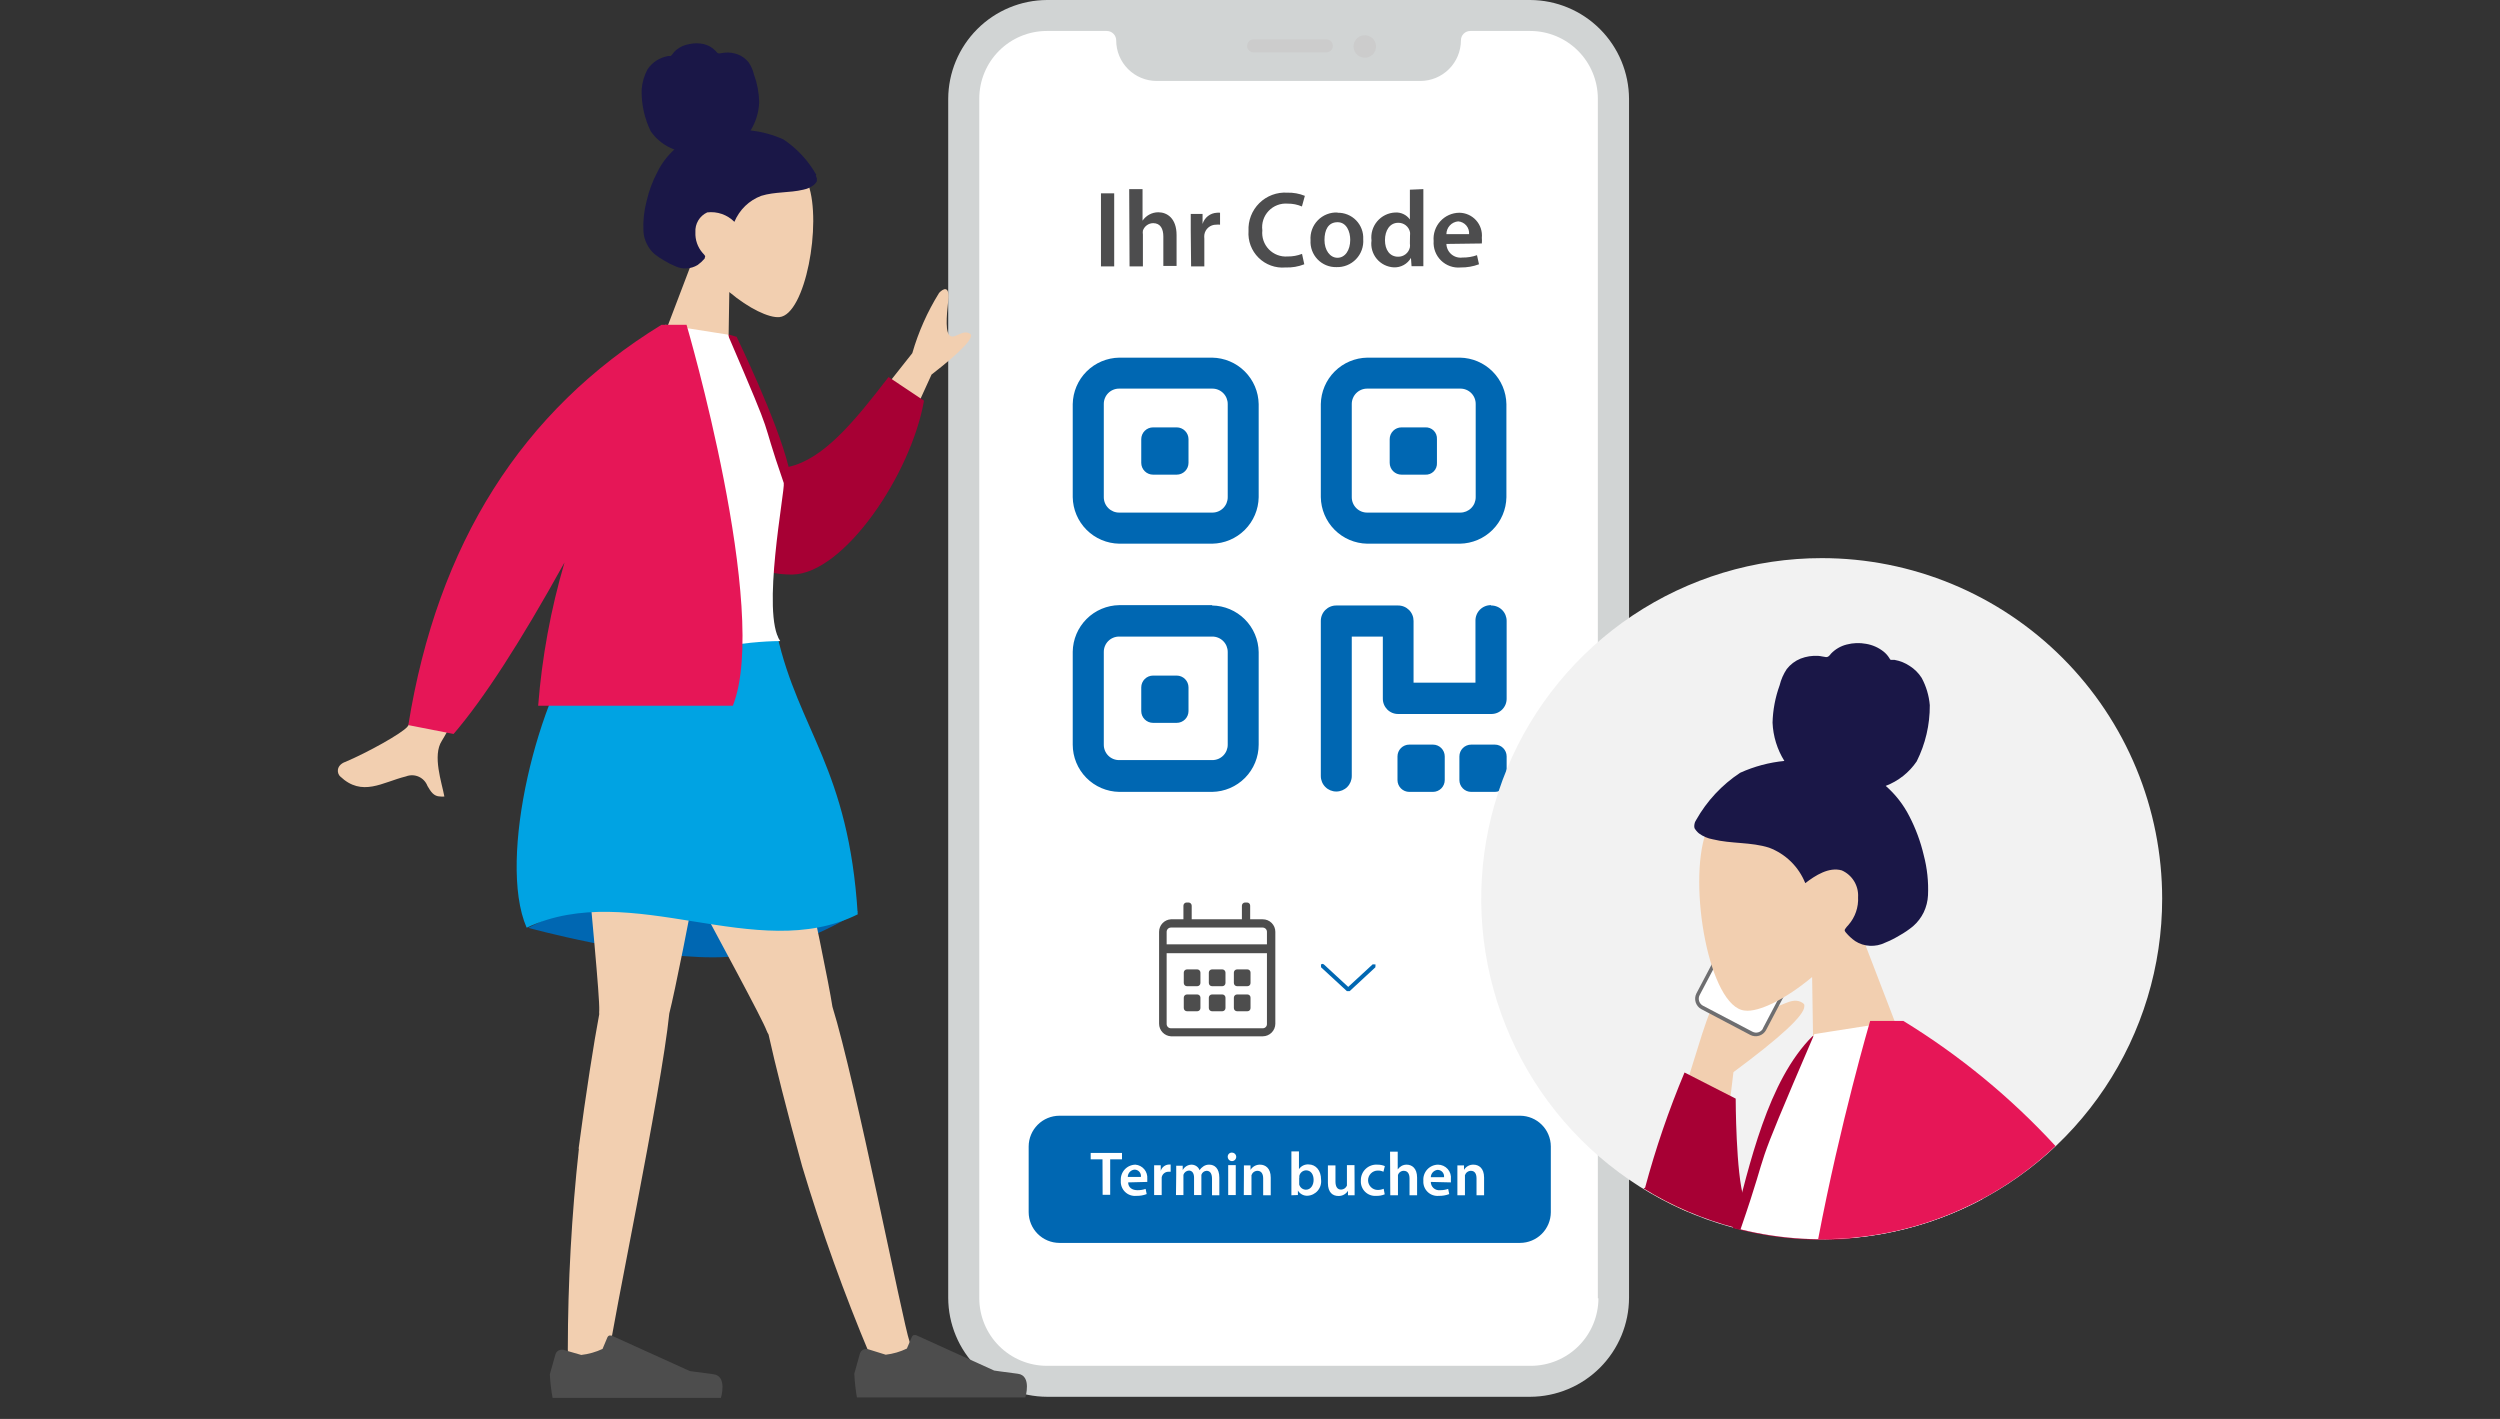 <svg width="370" height="210" viewBox="0 0 370 210" fill="none" xmlns="http://www.w3.org/2000/svg">
<rect x="0" y="0" width="370" height="210" fill="#333333" stroke="none"/>
<path d="M226.463 0H154.97C151.093 0.014 147.379 1.561 144.637 4.304C141.896 7.046 140.349 10.762 140.336 14.641V192.066C140.345 195.948 141.889 199.669 144.631 202.415C147.373 205.162 151.09 206.711 154.97 206.725H226.463C230.343 206.711 234.06 205.162 236.802 202.415C239.544 199.669 241.088 195.948 241.097 192.066V14.641C241.083 10.762 239.537 7.046 236.795 4.304C234.054 1.561 230.34 0.014 226.463 0" fill="#D1D4D4"/>
<path d="M236.481 192.154V14.571C236.472 11.925 235.417 9.39 233.547 7.519C231.677 5.648 229.143 4.592 226.498 4.583H217.598C217.415 4.583 217.234 4.619 217.066 4.69C216.897 4.76 216.744 4.864 216.615 4.994C216.487 5.124 216.385 5.279 216.317 5.448C216.249 5.618 216.215 5.799 216.217 5.982V5.982C216.212 7.572 215.579 9.096 214.455 10.22C213.332 11.344 211.809 11.978 210.22 11.982H171.178C169.59 11.978 168.069 11.344 166.948 10.219C165.828 9.094 165.198 7.571 165.198 5.982V5.982C165.198 5.611 165.051 5.255 164.788 4.993C164.526 4.73 164.17 4.583 163.799 4.583H154.9C152.257 4.592 149.724 5.648 147.857 7.52C145.989 9.391 144.939 11.927 144.934 14.571V192.154C144.943 194.797 145.996 197.329 147.862 199.2C149.729 201.071 152.258 202.128 154.9 202.142H226.585C229.23 202.133 231.764 201.077 233.634 199.206C235.505 197.335 236.559 194.8 236.569 192.154" fill="white"/>
<path d="M196.25 5.825H185.532C185.277 5.825 185.033 5.926 184.852 6.107C184.672 6.287 184.571 6.532 184.571 6.787C184.571 7.042 184.672 7.287 184.852 7.467C185.033 7.648 185.277 7.749 185.532 7.749H196.303C196.558 7.749 196.802 7.648 196.982 7.467C197.163 7.287 197.264 7.042 197.264 6.787C197.264 6.532 197.163 6.287 196.982 6.107C196.802 5.926 196.558 5.825 196.303 5.825" fill="#CCCCCC"/>
<path d="M203.646 6.787C203.629 6.467 203.519 6.158 203.33 5.899C203.141 5.639 202.881 5.44 202.581 5.325C202.282 5.21 201.955 5.185 201.641 5.252C201.327 5.319 201.04 5.475 200.813 5.702C200.586 5.929 200.43 6.217 200.363 6.531C200.296 6.845 200.321 7.171 200.436 7.471C200.551 7.771 200.75 8.031 201.009 8.22C201.269 8.409 201.577 8.519 201.897 8.536C202.131 8.552 202.365 8.517 202.584 8.435C202.804 8.352 203.003 8.224 203.168 8.058C203.334 7.893 203.462 7.694 203.544 7.474C203.627 7.255 203.661 7.021 203.646 6.787" fill="#CCCCCC"/>
<path d="M143.57 49.399C142.504 48.699 141.49 50.098 140.685 49.748C139.881 49.399 140.073 46.897 140.336 44.501C140.598 42.104 139.531 42.752 138.989 43.346C137.262 46.123 135.926 49.125 135.021 52.267L124.775 65.229L131.943 68.43L137.87 55.434C142.399 51.935 144.287 49.853 143.57 49.381" fill="#F2CFB0"/>
<path d="M104.021 51.218L107.71 49.468L109.021 49.853C109.021 49.853 114.984 62.098 116.715 69.095C121.82 67.975 126.348 62.518 131.506 55.801L136.751 59.299C134.828 70.249 124.932 84.821 117.344 85.031C115.52 85.057 113.707 84.749 111.994 84.121V73.888C110.844 73.4 109.739 72.815 108.689 72.139L104.021 51.218Z" fill="#A70034"/>
<path d="M51.009 112.808C54.506 111.322 59.471 108.54 60.293 107.561C61.459 106.091 64.921 97.707 70.679 82.407L79.228 84.156C70.626 100.202 66.01 108.704 65.381 109.66C63.982 111.829 65.381 115.8 65.766 117.881C65.568 117.908 65.368 117.908 65.171 117.881C64.157 117.881 63.737 117.112 63.265 116.324C63.151 116.021 62.978 115.744 62.755 115.508C62.533 115.272 62.266 115.083 61.97 114.951C61.674 114.819 61.355 114.747 61.031 114.74C60.707 114.733 60.385 114.789 60.083 114.908C56.587 115.765 53.614 118.004 50.345 114.908C49.925 114.54 49.645 113.386 51.009 112.791" fill="#F2CFB0"/>
<path d="M101.398 130.353C111.452 130.353 126.995 134.919 126.995 134.919C126.995 134.919 117.117 141.688 105.577 141.688C94.038 141.688 78.179 137.315 78.179 137.315C78.179 137.315 91.328 130.318 101.398 130.318" fill="#0067B2"/>
<path d="M118.725 172.632C121.575 182.134 124.931 191.477 128.779 200.62C130.212 203.839 135.545 201.11 134.601 198.504C133.657 195.897 126.628 160.02 123.201 149C122.117 142.003 114.459 106.721 112.711 101.106H87.184C89.369 108.453 112.099 148.843 113.48 152.586C113.55 152.764 113.638 152.934 113.742 153.093C114.651 157.221 116.47 164.516 118.725 172.632" fill="#F2CFB0"/>
<path d="M85.68 169.973C84.598 179.849 84.05 189.776 84.037 199.71C84.037 203.209 90.069 202.806 90.226 200.025C90.383 197.244 97.884 161.542 99.055 149.997C100.804 143.105 107.448 107.63 108.06 101.806L84.561 91.817C83.757 99.496 88.845 145.554 88.687 149.542C88.67 149.728 88.67 149.916 88.687 150.102C87.901 154.265 86.729 161.699 85.628 170.043" fill="#F2CFB0"/>
<path d="M86.03 200.533C87.12 200.408 88.183 200.106 89.177 199.64L89.911 197.891L90.016 197.751L90.156 197.664H90.331H90.506L102.08 202.912C102.08 202.912 103.461 203.121 105.577 203.384C107.693 203.646 106.696 206.882 106.696 206.882H81.781C81.569 205.726 81.435 204.558 81.379 203.384L82.218 200.41L82.376 200.095L82.655 199.868L83.005 199.763H83.355L86.03 200.533Z" fill="#4D4D4D"/>
<path d="M131.086 200.497C132.173 200.37 133.231 200.063 134.216 199.588L134.968 197.839L135.073 197.699L135.213 197.594H135.388H135.562L147.137 202.841C147.137 202.841 148.518 203.051 150.634 203.314C152.749 203.576 151.753 206.812 151.753 206.812H126.82C126.624 205.655 126.495 204.486 126.436 203.314L127.275 200.305L127.432 199.99L127.712 199.763L128.044 199.658H128.394L131.086 200.497Z" fill="#4D4D4D"/>
<path d="M77.987 137.28C93.443 130.003 111.976 142.79 126.943 135.321C125.614 113.7 118.201 108.103 115.019 93.987C101.696 89.718 86.764 93.987 86.764 93.987C79.77 102.593 73.529 127.1 77.935 137.28" fill="#00A3E3"/>
<path d="M107.71 57.725L107.937 43.224C110.822 45.655 113.812 47.072 115.351 46.932C119.197 46.565 121.663 33.078 119.634 27.306C117.606 21.533 103.287 16.898 100.874 27.306C100.187 30.831 100.922 34.484 102.92 37.469L95.926 55.836L107.71 57.725Z" fill="#F2CFB0"/>
<path d="M120.736 25.976L120.893 26.378V26.833C120.769 27.056 120.603 27.252 120.404 27.41C119.951 27.741 119.432 27.968 118.883 28.075C116.837 28.565 114.686 28.355 112.658 28.985C111.772 29.32 110.963 29.832 110.28 30.489C109.599 31.156 109.058 31.953 108.689 32.833C108.169 32.31 107.537 31.912 106.84 31.669C106.143 31.427 105.4 31.346 104.668 31.434C104.114 31.69 103.651 32.108 103.339 32.632C103.027 33.157 102.881 33.763 102.92 34.372C102.868 35.492 103.25 36.589 103.986 37.434C104.133 37.575 104.262 37.733 104.371 37.906L104.283 38.273C103.978 38.628 103.632 38.945 103.252 39.218C102.762 39.517 102.206 39.692 101.632 39.725C101.059 39.759 100.486 39.651 99.965 39.41C99.412 39.188 98.88 38.919 98.374 38.606C97.841 38.308 97.332 37.969 96.853 37.591C96.367 37.156 95.974 36.626 95.699 36.034C95.411 35.45 95.25 34.813 95.227 34.163C95.156 32.678 95.316 31.191 95.699 29.754C96.038 28.262 96.573 26.821 97.29 25.469C97.906 24.203 98.761 23.069 99.807 22.128C98.391 21.614 97.169 20.672 96.311 19.434C95.369 17.509 94.907 15.384 94.964 13.242C95.043 12.194 95.341 11.175 95.838 10.25C96.183 9.745 96.623 9.312 97.132 8.973C97.665 8.635 98.259 8.403 98.881 8.291H99.248L99.475 8.081C99.648 7.807 99.867 7.564 100.122 7.364C100.672 6.921 101.33 6.631 102.028 6.525C102.73 6.367 103.459 6.367 104.161 6.525C104.831 6.683 105.439 7.036 105.909 7.539C106.102 7.749 106.207 7.941 106.504 7.906C106.801 7.871 107.046 7.802 107.343 7.784C107.998 7.734 108.657 7.836 109.266 8.081C109.871 8.326 110.401 8.723 110.805 9.236C111.166 9.767 111.427 10.36 111.574 10.985C112.062 12.302 112.328 13.691 112.361 15.096C112.311 16.588 111.871 18.042 111.085 19.311C112.771 19.492 114.418 19.941 115.963 20.641C117.971 21.986 119.635 23.783 120.823 25.889" fill="#1A1747"/>
<path d="M83.652 100.546C83.652 100.546 105.245 94.879 115.473 94.879C112.623 90.838 116.207 72.558 115.998 71.491C112.011 59.964 115.333 67.276 107.71 49.521L98.496 48.069C90.873 60.314 83.04 80.308 83.652 100.546" fill="white"/>
<path d="M60.433 107.316C64.746 80.494 77.235 60.745 97.902 48.069H101.608C101.608 48.069 114.022 90.383 108.462 104.447H79.648C80.211 97.264 81.517 90.159 83.547 83.246C77.043 95.001 71.57 103.462 67.129 108.628L60.433 107.316Z" fill="#E61657"/>
<path d="M224.977 183.95H156.788C155.584 183.945 154.43 183.464 153.579 182.613C152.727 181.761 152.247 180.607 152.242 179.402V169.676C152.247 168.471 152.727 167.317 153.579 166.465C154.43 165.613 155.584 165.133 156.788 165.128H224.977C226.181 165.133 227.334 165.613 228.186 166.465C229.037 167.317 229.518 168.471 229.522 169.676V179.402C229.518 180.607 229.037 181.761 228.186 182.613C227.334 183.464 226.181 183.945 224.977 183.95" fill="#0067B2"/>
<path d="M214.067 34.652C214.069 34.176 214.25 33.718 214.574 33.368C214.897 33.018 215.34 32.803 215.815 32.763C216.045 32.781 216.269 32.844 216.474 32.949C216.68 33.053 216.863 33.197 217.012 33.373C217.162 33.549 217.275 33.752 217.345 33.972C217.416 34.191 217.443 34.422 217.423 34.652H214.067ZM219.312 36.034C219.336 35.755 219.336 35.474 219.312 35.195C219.358 34.727 219.306 34.255 219.16 33.809C219.013 33.362 218.775 32.952 218.461 32.602C218.146 32.254 217.763 31.974 217.334 31.782C216.906 31.59 216.442 31.489 215.972 31.486C215.442 31.491 214.919 31.606 214.436 31.823C213.952 32.04 213.519 32.355 213.163 32.748C212.806 33.14 212.535 33.602 212.366 34.104C212.196 34.607 212.132 35.139 212.178 35.667C212.14 36.199 212.219 36.733 212.408 37.231C212.597 37.73 212.892 38.181 213.273 38.554C213.654 38.927 214.112 39.212 214.614 39.39C215.116 39.568 215.651 39.635 216.182 39.585C217.107 39.597 218.026 39.437 218.892 39.113L218.595 37.766C217.905 38.011 217.176 38.13 216.444 38.116C216.153 38.155 215.858 38.133 215.576 38.051C215.294 37.969 215.033 37.828 214.809 37.639C214.585 37.449 214.403 37.215 214.275 36.95C214.147 36.686 214.076 36.398 214.067 36.104L219.312 36.034ZM208.664 36.034C208.692 36.226 208.692 36.42 208.664 36.611C208.579 37.009 208.357 37.365 208.038 37.617C207.719 37.869 207.322 38.002 206.915 37.993C205.674 37.993 204.975 36.961 204.975 35.544C204.975 34.128 205.674 32.973 206.933 32.973C207.34 32.964 207.737 33.097 208.056 33.349C208.375 33.602 208.596 33.957 208.681 34.355C208.699 34.524 208.699 34.694 208.681 34.862L208.664 36.034ZM208.664 28.075V32.483C208.418 32.139 208.088 31.864 207.705 31.683C207.323 31.503 206.9 31.423 206.478 31.451C205.969 31.474 205.471 31.602 205.014 31.827C204.557 32.051 204.151 32.369 203.823 32.758C203.494 33.148 203.25 33.601 203.105 34.09C202.96 34.578 202.918 35.091 202.982 35.597C202.915 36.079 202.95 36.569 203.084 37.036C203.218 37.504 203.448 37.938 203.759 38.311C204.069 38.685 204.455 38.99 204.89 39.206C205.325 39.422 205.801 39.545 206.286 39.568C206.796 39.59 207.303 39.471 207.75 39.224C208.197 38.977 208.568 38.612 208.821 38.168V38.168L208.909 39.393H210.657C210.657 38.868 210.657 38.011 210.657 37.206V27.988L208.664 28.075ZM197.964 32.886C199.292 32.886 199.834 34.285 199.834 35.492C199.834 37.049 199.065 38.151 197.946 38.151C196.827 38.151 196.023 37.014 196.023 35.527C196.023 34.04 196.565 32.886 197.964 32.886V32.886ZM197.964 31.451C197.422 31.425 196.881 31.514 196.376 31.713C195.871 31.912 195.414 32.215 195.036 32.604C194.657 32.993 194.366 33.457 194.18 33.967C193.995 34.477 193.919 35.021 193.96 35.562C193.928 36.078 194.004 36.596 194.182 37.081C194.361 37.567 194.638 38.01 194.996 38.383C195.354 38.756 195.785 39.051 196.263 39.249C196.741 39.447 197.254 39.543 197.771 39.533C198.312 39.554 198.852 39.461 199.355 39.259C199.857 39.057 200.312 38.751 200.688 38.361C201.064 37.971 201.354 37.507 201.538 36.997C201.723 36.488 201.797 35.945 201.758 35.405C201.784 34.892 201.705 34.379 201.524 33.899C201.343 33.418 201.065 32.98 200.707 32.612C200.35 32.245 199.919 31.955 199.444 31.761C198.969 31.567 198.459 31.474 197.946 31.486L197.964 31.451ZM192.701 37.574C192.021 37.838 191.297 37.968 190.568 37.958C190.056 37.997 189.542 37.923 189.062 37.741C188.582 37.559 188.148 37.273 187.79 36.904C187.433 36.535 187.162 36.092 186.995 35.606C186.828 35.12 186.771 34.603 186.826 34.093C186.756 33.574 186.804 33.046 186.965 32.547C187.126 32.049 187.397 31.594 187.758 31.214C188.119 30.835 188.56 30.541 189.05 30.355C189.539 30.169 190.064 30.095 190.585 30.139C191.306 30.13 192.021 30.273 192.683 30.559L193.12 28.985C192.294 28.649 191.407 28.489 190.515 28.513C189.756 28.465 188.995 28.578 188.282 28.845C187.569 29.112 186.921 29.527 186.379 30.062C185.838 30.597 185.416 31.24 185.14 31.95C184.865 32.66 184.742 33.42 184.781 34.18C184.727 34.91 184.833 35.642 185.09 36.327C185.347 37.011 185.75 37.632 186.27 38.146C186.79 38.66 187.416 39.055 188.104 39.303C188.791 39.552 189.525 39.648 190.253 39.585C191.203 39.624 192.15 39.463 193.033 39.113L192.701 37.574ZM176.283 39.428H178.241V35.352C178.221 35.148 178.221 34.943 178.241 34.74C178.305 34.323 178.516 33.943 178.838 33.669C179.159 33.396 179.568 33.248 179.99 33.253C180.182 33.232 180.375 33.232 180.567 33.253V31.486C180.41 31.467 180.252 31.467 180.095 31.486C179.613 31.51 179.151 31.682 178.772 31.98C178.393 32.278 178.116 32.686 177.979 33.148V33.148V31.661H176.231C176.231 32.378 176.231 33.113 176.231 34.18L176.283 39.428ZM167.174 39.428H169.15V34.722C169.12 34.525 169.12 34.325 169.15 34.128C169.258 33.809 169.463 33.532 169.735 33.335C170.008 33.137 170.334 33.029 170.671 33.026C171.755 33.026 172.174 33.883 172.174 35.002V39.358H174.133V34.792C174.133 32.308 172.734 31.416 171.423 31.416C170.952 31.418 170.488 31.538 170.076 31.766C169.684 31.983 169.349 32.288 169.097 32.658V32.658V27.988H167.121L167.174 39.428ZM162.943 39.428H164.901V28.617H162.943V39.428Z" fill="#4D4D4E"/>
<path d="M212.073 110.202H208.576C208.113 110.202 207.668 110.386 207.34 110.714C207.012 111.042 206.828 111.487 206.828 111.951V115.45C206.828 115.914 207.012 116.358 207.34 116.687C207.668 117.015 208.113 117.199 208.576 117.199H212.073C212.537 117.199 212.982 117.015 213.31 116.687C213.637 116.358 213.822 115.914 213.822 115.45V111.951C213.822 111.487 213.637 111.042 213.31 110.714C212.982 110.386 212.537 110.202 212.073 110.202ZM221.235 110.202H217.738C217.274 110.202 216.83 110.386 216.502 110.714C216.174 111.042 215.99 111.487 215.99 111.951V115.45C215.99 115.914 216.174 116.358 216.502 116.687C216.83 117.015 217.274 117.199 217.738 117.199H221.235C221.699 117.199 222.143 117.015 222.471 116.687C222.799 116.358 222.983 115.914 222.983 115.45V111.951C222.983 111.487 222.799 111.042 222.471 110.714C222.143 110.386 221.699 110.202 221.235 110.202ZM220.658 89.561C220.357 89.559 220.058 89.616 219.779 89.731C219.5 89.845 219.246 90.014 219.033 90.227C218.82 90.44 218.651 90.694 218.537 90.973C218.423 91.252 218.365 91.551 218.368 91.852V101.036H209.206V91.905C209.208 91.603 209.151 91.304 209.036 91.025C208.922 90.746 208.753 90.493 208.54 90.279C208.327 90.066 208.074 89.897 207.795 89.783C207.516 89.669 207.217 89.611 206.915 89.613H197.771C197.47 89.611 197.171 89.669 196.892 89.783C196.613 89.897 196.36 90.066 196.146 90.279C195.933 90.493 195.765 90.746 195.65 91.025C195.536 91.304 195.478 91.603 195.481 91.905V114.855C195.481 115.463 195.722 116.045 196.152 116.475C196.581 116.905 197.164 117.146 197.771 117.146C198.379 117.146 198.961 116.905 199.391 116.475C199.82 116.045 200.062 115.463 200.062 114.855V94.214H204.66V103.38C204.655 103.682 204.711 103.982 204.825 104.262C204.938 104.543 205.107 104.797 205.32 105.011C205.534 105.224 205.788 105.393 206.068 105.507C206.348 105.62 206.648 105.676 206.95 105.671H220.693C220.995 105.676 221.295 105.62 221.575 105.507C221.855 105.393 222.109 105.224 222.323 105.011C222.537 104.797 222.705 104.543 222.819 104.262C222.932 103.982 222.988 103.682 222.983 103.38V91.905C222.986 91.603 222.928 91.304 222.814 91.025C222.7 90.746 222.531 90.493 222.318 90.279C222.105 90.066 221.851 89.897 221.572 89.783C221.293 89.669 220.994 89.611 220.693 89.613L220.658 89.561ZM218.403 73.573C218.405 73.874 218.347 74.174 218.233 74.453C218.119 74.732 217.95 74.985 217.737 75.198C217.524 75.412 217.27 75.58 216.991 75.695C216.712 75.809 216.414 75.867 216.112 75.864H202.37C202.067 75.869 201.766 75.813 201.485 75.7C201.204 75.587 200.948 75.418 200.733 75.205C200.518 74.991 200.348 74.737 200.233 74.457C200.117 74.176 200.059 73.876 200.062 73.573V59.806C200.059 59.503 200.117 59.203 200.233 58.923C200.348 58.642 200.518 58.388 200.733 58.175C200.948 57.961 201.204 57.793 201.485 57.679C201.766 57.566 202.067 57.51 202.37 57.515H216.112C216.414 57.51 216.714 57.566 216.994 57.68C217.274 57.793 217.529 57.962 217.742 58.175C217.956 58.389 218.124 58.644 218.238 58.924C218.351 59.204 218.407 59.504 218.403 59.806V73.573ZM216.112 52.932H202.37C200.554 52.959 198.82 53.691 197.534 54.974C196.249 56.257 195.512 57.99 195.481 59.806V73.573C195.508 75.386 196.237 77.119 197.516 78.404C198.794 79.69 200.522 80.429 202.335 80.465H216.077C217.89 80.433 219.619 79.699 220.901 78.417C222.183 77.134 222.917 75.404 222.948 73.59V59.806C222.917 57.993 222.183 56.263 220.901 54.98C219.619 53.698 217.89 52.963 216.077 52.932H216.112ZM210.919 63.252H207.422C206.959 63.252 206.514 63.437 206.186 63.765C205.858 64.093 205.674 64.538 205.674 65.002V68.5C205.674 68.964 205.858 69.409 206.186 69.737C206.514 70.065 206.959 70.249 207.422 70.249H210.919C211.153 70.265 211.387 70.23 211.606 70.148C211.825 70.065 212.024 69.937 212.19 69.771C212.355 69.606 212.484 69.407 212.566 69.187C212.649 68.968 212.683 68.734 212.668 68.5V65.002C212.683 64.768 212.649 64.534 212.566 64.314C212.484 64.095 212.355 63.896 212.19 63.73C212.024 63.565 211.825 63.436 211.606 63.354C211.387 63.272 211.153 63.237 210.919 63.252V63.252ZM181.703 73.573C181.706 73.876 181.647 74.176 181.532 74.457C181.417 74.737 181.246 74.991 181.031 75.205C180.816 75.418 180.561 75.587 180.28 75.7C179.999 75.813 179.698 75.869 179.395 75.864H165.653C165.351 75.867 165.052 75.809 164.774 75.695C164.495 75.58 164.241 75.412 164.028 75.198C163.815 74.985 163.646 74.732 163.532 74.453C163.418 74.174 163.36 73.874 163.362 73.573V59.806C163.358 59.504 163.414 59.204 163.527 58.924C163.641 58.644 163.809 58.389 164.023 58.175C164.236 57.962 164.491 57.793 164.771 57.68C165.051 57.566 165.351 57.51 165.653 57.515H179.395C179.698 57.51 179.999 57.566 180.28 57.679C180.561 57.793 180.816 57.961 181.031 58.175C181.246 58.388 181.417 58.642 181.532 58.923C181.647 59.203 181.706 59.503 181.703 59.806V73.573ZM179.395 52.932H165.653C163.837 52.959 162.103 53.691 160.818 54.974C159.532 56.257 158.796 57.99 158.764 59.806V73.573C158.791 75.392 159.526 77.13 160.812 78.416C162.098 79.703 163.834 80.438 165.653 80.465H179.395C181.211 80.438 182.945 79.706 184.23 78.423C185.516 77.14 186.253 75.407 186.284 73.59V59.806C186.253 57.99 185.516 56.257 184.23 54.974C182.945 53.691 181.211 52.959 179.395 52.932V52.932ZM181.703 110.202C181.706 110.505 181.647 110.805 181.532 111.086C181.417 111.366 181.246 111.62 181.031 111.834C180.816 112.047 180.561 112.216 180.28 112.329C179.999 112.442 179.698 112.498 179.395 112.493H165.653C165.351 112.498 165.051 112.442 164.771 112.329C164.491 112.215 164.236 112.047 164.023 111.833C163.809 111.619 163.641 111.365 163.527 111.084C163.414 110.804 163.358 110.504 163.362 110.202V96.505C163.358 96.203 163.414 95.903 163.527 95.623C163.641 95.343 163.809 95.088 164.023 94.874C164.236 94.661 164.491 94.492 164.771 94.379C165.051 94.265 165.351 94.209 165.653 94.214H179.395C179.698 94.209 179.999 94.265 180.28 94.379C180.561 94.492 180.816 94.66 181.031 94.874C181.246 95.087 181.417 95.341 181.532 95.622C181.647 95.902 181.706 96.202 181.703 96.505V110.202ZM179.395 89.561H165.653C163.834 89.588 162.098 90.323 160.812 91.609C159.526 92.896 158.791 94.633 158.764 96.453V110.202C158.764 112.04 159.486 113.804 160.775 115.113C162.064 116.422 163.816 117.171 165.653 117.199H179.395C181.232 117.171 182.984 116.422 184.273 115.113C185.562 113.804 186.284 112.04 186.284 110.202V96.505C186.257 94.686 185.523 92.949 184.236 91.662C182.95 90.375 181.214 89.641 179.395 89.613V89.561ZM174.15 63.252H170.653C170.19 63.252 169.745 63.437 169.417 63.765C169.089 64.093 168.905 64.538 168.905 65.002V68.5C168.905 68.964 169.089 69.409 169.417 69.737C169.745 70.065 170.19 70.249 170.653 70.249H174.15C174.614 70.249 175.059 70.065 175.386 69.737C175.714 69.409 175.899 68.964 175.899 68.5V65.002C175.899 64.538 175.714 64.093 175.386 63.765C175.059 63.437 174.614 63.252 174.15 63.252ZM174.15 99.986H170.653C170.19 99.986 169.745 100.171 169.417 100.499C169.089 100.827 168.905 101.272 168.905 101.736V105.234C168.905 105.698 169.089 106.143 169.417 106.471C169.745 106.799 170.19 106.983 170.653 106.983H174.15C174.614 106.983 175.059 106.799 175.386 106.471C175.714 106.143 175.899 105.698 175.899 105.234V101.736C175.899 101.272 175.714 100.827 175.386 100.499C175.059 100.171 174.614 99.986 174.15 99.986Z" fill="#0067B2"/>
<path d="M184.623 149.665H183.067C182.945 149.66 182.829 149.608 182.744 149.52C182.66 149.432 182.612 149.315 182.612 149.192V147.653C182.612 147.531 182.66 147.413 182.744 147.325C182.829 147.237 182.945 147.185 183.067 147.181H184.623C184.684 147.181 184.745 147.193 184.801 147.217C184.857 147.241 184.908 147.276 184.951 147.32C184.993 147.364 185.026 147.416 185.048 147.474C185.07 147.531 185.08 147.592 185.078 147.653V149.192C185.08 149.254 185.07 149.315 185.048 149.372C185.026 149.429 184.993 149.481 184.951 149.525C184.908 149.57 184.857 149.605 184.801 149.629C184.745 149.652 184.684 149.665 184.623 149.665V149.665ZM177.21 149.665H175.654C175.532 149.66 175.416 149.608 175.331 149.52C175.246 149.432 175.199 149.315 175.199 149.192V147.653C175.199 147.531 175.246 147.413 175.331 147.325C175.416 147.237 175.532 147.185 175.654 147.181H177.21C177.332 147.185 177.448 147.237 177.532 147.325C177.617 147.413 177.664 147.531 177.664 147.653V149.192C177.664 149.315 177.617 149.432 177.532 149.52C177.448 149.608 177.332 149.66 177.21 149.665V149.665ZM180.916 149.665H179.36C179.238 149.66 179.123 149.608 179.038 149.52C178.953 149.432 178.906 149.315 178.906 149.192V147.653C178.906 147.531 178.953 147.413 179.038 147.325C179.123 147.237 179.238 147.185 179.36 147.181H180.916C181.039 147.185 181.154 147.237 181.239 147.325C181.324 147.413 181.371 147.531 181.371 147.653V149.192C181.371 149.315 181.324 149.432 181.239 149.52C181.154 149.608 181.039 149.66 180.916 149.665ZM184.623 145.956H183.067C182.945 145.952 182.829 145.9 182.744 145.812C182.66 145.724 182.612 145.606 182.612 145.484V143.945C182.612 143.822 182.66 143.705 182.744 143.617C182.829 143.529 182.945 143.477 183.067 143.472H184.623C184.684 143.472 184.745 143.485 184.801 143.509C184.857 143.533 184.908 143.568 184.951 143.612C184.993 143.656 185.026 143.708 185.048 143.765C185.07 143.823 185.08 143.884 185.078 143.945V145.484C185.08 145.545 185.07 145.606 185.048 145.663C185.026 145.721 184.993 145.773 184.951 145.817C184.908 145.861 184.857 145.896 184.801 145.92C184.745 145.944 184.684 145.956 184.623 145.956V145.956ZM180.916 145.956H179.36C179.238 145.952 179.123 145.9 179.038 145.812C178.953 145.724 178.906 145.606 178.906 145.484V143.945C178.906 143.822 178.953 143.705 179.038 143.617C179.123 143.529 179.238 143.477 179.36 143.472H180.916C181.039 143.477 181.154 143.529 181.239 143.617C181.324 143.705 181.371 143.822 181.371 143.945V145.484C181.371 145.606 181.324 145.724 181.239 145.812C181.154 145.9 181.039 145.952 180.916 145.956ZM177.21 145.956H175.654C175.532 145.952 175.416 145.9 175.331 145.812C175.246 145.724 175.199 145.606 175.199 145.484V143.945C175.199 143.822 175.246 143.705 175.331 143.617C175.416 143.529 175.532 143.477 175.654 143.472H177.21C177.332 143.477 177.448 143.529 177.532 143.617C177.617 143.705 177.664 143.822 177.664 143.945V145.484C177.664 145.606 177.617 145.724 177.532 145.812C177.448 145.9 177.332 145.952 177.21 145.956V145.956ZM186.948 152.184H173.293C173.129 152.184 172.972 152.12 172.854 152.005C172.737 151.891 172.668 151.735 172.664 151.571V141.076H187.508V151.571C187.508 151.734 187.443 151.89 187.329 152.004C187.214 152.119 187.058 152.184 186.896 152.184H186.948ZM173.293 137.28H186.896C187.06 137.285 187.216 137.353 187.33 137.471C187.444 137.588 187.508 137.746 187.508 137.91V139.764H172.664V137.91C172.664 137.827 172.68 137.745 172.712 137.669C172.743 137.592 172.79 137.523 172.848 137.465C172.907 137.406 172.976 137.36 173.052 137.328C173.129 137.296 173.211 137.28 173.293 137.28ZM186.896 136.056H185.025V134.044C185.028 133.983 185.018 133.922 184.996 133.865C184.974 133.807 184.941 133.755 184.898 133.711C184.856 133.667 184.805 133.632 184.749 133.608C184.692 133.584 184.632 133.572 184.571 133.572H184.256C184.134 133.576 184.018 133.628 183.933 133.716C183.849 133.804 183.801 133.922 183.801 134.044V136.056H176.371V134.044C176.371 133.922 176.323 133.804 176.239 133.716C176.154 133.628 176.038 133.576 175.916 133.572H175.601C175.479 133.576 175.363 133.628 175.279 133.716C175.194 133.804 175.147 133.922 175.147 134.044V136.056H173.293C172.82 136.083 172.375 136.29 172.05 136.635C171.725 136.979 171.544 137.436 171.545 137.91V151.519C171.548 151.992 171.73 152.446 172.055 152.79C172.379 153.134 172.822 153.342 173.293 153.373H186.896C187.386 153.369 187.855 153.172 188.201 152.825C188.548 152.478 188.745 152.009 188.749 151.519V137.91C188.749 137.666 188.701 137.425 188.608 137.2C188.515 136.975 188.379 136.771 188.206 136.599C188.034 136.427 187.83 136.29 187.605 136.197C187.38 136.104 187.139 136.056 186.896 136.056" fill="#4D4D4D"/>
<path d="M195.498 142.738L195.726 142.65L195.918 142.72L199.537 146.061L203.156 142.72L203.576 142.738L203.558 143.158L199.747 146.691H199.345L195.516 143.158L195.498 142.738Z" fill="#0067B2"/>
<path d="M215.693 176.9H216.812V174.294V173.927C216.873 173.742 216.99 173.58 217.146 173.464C217.303 173.349 217.491 173.284 217.686 173.279C218.298 173.279 218.525 173.769 218.525 174.399V176.9H219.644V174.276C219.644 172.877 218.857 172.37 218.07 172.37C217.79 172.362 217.512 172.429 217.266 172.564C217.02 172.699 216.815 172.898 216.672 173.139V173.139V172.475H215.693C215.693 172.86 215.693 173.279 215.693 173.787V176.9ZM211.759 174.224C211.766 173.948 211.876 173.684 212.067 173.484C212.257 173.284 212.515 173.161 212.79 173.139C212.924 173.143 213.057 173.175 213.178 173.233C213.299 173.291 213.407 173.374 213.494 173.476C213.581 173.578 213.646 173.698 213.685 173.826C213.723 173.955 213.734 174.091 213.717 174.224H211.759ZM214.731 174.994C214.745 174.837 214.745 174.678 214.731 174.521C214.763 174.252 214.738 173.978 214.657 173.719C214.575 173.46 214.441 173.221 214.261 173.018C214.081 172.815 213.86 172.652 213.612 172.54C213.365 172.428 213.097 172.37 212.825 172.37C212.523 172.374 212.226 172.439 211.951 172.563C211.675 172.687 211.428 172.866 211.225 173.089C211.022 173.312 210.867 173.574 210.769 173.86C210.671 174.145 210.633 174.448 210.657 174.749C210.635 175.053 210.68 175.358 210.788 175.643C210.897 175.928 211.066 176.186 211.284 176.399C211.502 176.613 211.763 176.776 212.051 176.877C212.338 176.979 212.644 177.017 212.947 176.988C213.472 176.999 213.995 176.91 214.486 176.725L214.329 175.956C213.935 176.092 213.521 176.157 213.105 176.148C212.934 176.165 212.762 176.146 212.599 176.093C212.436 176.039 212.286 175.951 212.159 175.836C212.032 175.72 211.931 175.58 211.862 175.422C211.793 175.265 211.758 175.095 211.759 174.924L214.731 174.994ZM205.762 176.9H206.898V174.259V173.909C206.954 173.726 207.068 173.566 207.222 173.453C207.377 173.339 207.563 173.278 207.755 173.279C208.367 173.279 208.611 173.769 208.611 174.416V176.9H209.73V174.294C209.73 172.877 208.944 172.37 208.192 172.37C207.923 172.365 207.657 172.431 207.423 172.562C207.201 172.689 207.01 172.862 206.863 173.069V170.446H205.727L205.762 176.9ZM204.782 175.938C204.506 176.056 204.208 176.116 203.908 176.113C203.528 176.113 203.163 175.962 202.894 175.693C202.626 175.424 202.474 175.059 202.474 174.679C202.474 174.298 202.626 173.934 202.894 173.665C203.163 173.396 203.528 173.244 203.908 173.244C204.198 173.232 204.487 173.292 204.747 173.419L204.957 172.58C204.614 172.438 204.245 172.367 203.873 172.37C203.552 172.345 203.229 172.388 202.926 172.497C202.623 172.605 202.346 172.776 202.113 172.999C201.88 173.222 201.697 173.492 201.576 173.79C201.454 174.089 201.397 174.409 201.408 174.731C201.387 175.035 201.432 175.339 201.539 175.623C201.646 175.908 201.813 176.166 202.028 176.38C202.244 176.594 202.503 176.759 202.788 176.864C203.074 176.969 203.378 177.011 203.681 176.988C204.112 177.002 204.541 176.925 204.94 176.76L204.782 175.938ZM200.464 172.44H199.345V175.116V175.466C199.274 175.637 199.156 175.784 199.004 175.89C198.852 175.995 198.673 176.054 198.488 176.061C197.894 176.061 197.649 175.588 197.649 174.854V172.475H196.53V175.081C196.53 176.515 197.264 177.005 198.086 177.005C198.369 177.013 198.649 176.946 198.897 176.811C199.146 176.676 199.355 176.477 199.502 176.236V176.236V176.9H200.481C200.481 176.533 200.481 176.096 200.481 175.571L200.464 172.44ZM192.299 174.311V174.032C192.349 173.803 192.475 173.598 192.656 173.449C192.836 173.3 193.061 173.216 193.295 173.209C194.03 173.209 194.414 173.839 194.414 174.626C194.414 175.413 193.977 176.078 193.278 176.078C193.051 176.075 192.831 175.998 192.651 175.86C192.472 175.721 192.342 175.527 192.281 175.309V174.311H192.299ZM192.089 176.865V176.201C192.234 176.445 192.442 176.645 192.691 176.781C192.94 176.916 193.222 176.982 193.505 176.97C193.798 176.956 194.085 176.881 194.348 176.75C194.611 176.619 194.844 176.436 195.033 176.211C195.222 175.986 195.362 175.724 195.445 175.443C195.528 175.161 195.552 174.865 195.516 174.574C195.516 173.227 194.746 172.335 193.662 172.335C193.386 172.318 193.11 172.374 192.861 172.496C192.613 172.619 192.401 172.805 192.246 173.035V173.035V170.411H191.127V175.658C191.127 176.113 191.127 176.603 191.127 176.9L192.089 176.865ZM184.081 176.865H185.218V174.294V173.927C185.279 173.742 185.396 173.58 185.552 173.464C185.709 173.349 185.897 173.284 186.092 173.279C186.704 173.279 186.949 173.769 186.949 174.399V176.9H188.068V174.276C188.068 172.877 187.263 172.37 186.494 172.37C186.211 172.362 185.931 172.429 185.683 172.564C185.434 172.7 185.225 172.898 185.078 173.139V172.475H184.099C184.099 172.86 184.099 173.279 184.099 173.787L184.081 176.865ZM182.333 170.586C182.25 170.581 182.168 170.593 182.09 170.622C182.013 170.651 181.942 170.695 181.883 170.753C181.824 170.81 181.777 170.88 181.746 170.956C181.715 171.033 181.701 171.115 181.703 171.198C181.7 171.323 181.734 171.446 181.801 171.552C181.868 171.658 181.965 171.742 182.079 171.792C182.194 171.842 182.321 171.857 182.444 171.835C182.568 171.813 182.681 171.754 182.771 171.667C182.861 171.579 182.923 171.467 182.948 171.345C182.974 171.222 182.963 171.095 182.916 170.979C182.869 170.862 182.788 170.763 182.684 170.693C182.58 170.623 182.458 170.586 182.333 170.586V170.586ZM182.892 172.44H181.773V176.865H182.892V172.44ZM174.045 176.865H175.147V174.241V173.874C175.2 173.699 175.306 173.545 175.45 173.433C175.594 173.32 175.769 173.254 175.951 173.244C176.476 173.244 176.72 173.682 176.72 174.294V176.865H177.804V174.241V173.874C177.855 173.707 177.956 173.561 178.094 173.454C178.232 173.347 178.4 173.286 178.574 173.279C179.116 173.279 179.378 173.717 179.378 174.451V176.9H180.462V174.294C180.462 172.877 179.728 172.37 178.976 172.37C178.658 172.357 178.344 172.449 178.084 172.632C177.864 172.776 177.678 172.967 177.542 173.192C177.448 172.945 177.28 172.733 177.061 172.586C176.842 172.439 176.582 172.363 176.318 172.37C176.053 172.38 175.796 172.459 175.572 172.6C175.348 172.742 175.165 172.94 175.042 173.174V172.527H174.08C174.08 172.912 174.08 173.332 174.08 173.839L174.045 176.865ZM170.811 176.865H171.93V174.609V174.259C171.967 174.023 172.089 173.808 172.272 173.654C172.455 173.5 172.687 173.416 172.926 173.419H173.258V172.352H172.996C172.721 172.363 172.457 172.461 172.241 172.63C172.024 172.8 171.866 173.033 171.79 173.297V173.297V172.457H170.811C170.811 172.86 170.811 173.279 170.811 173.874V176.865ZM166.912 174.189C166.911 173.913 167.016 173.647 167.204 173.446C167.392 173.244 167.651 173.122 167.926 173.104C168.061 173.105 168.194 173.136 168.317 173.193C168.44 173.25 168.548 173.332 168.636 173.435C168.724 173.538 168.789 173.659 168.826 173.789C168.864 173.919 168.872 174.055 168.852 174.189H166.912ZM169.797 174.924C169.81 174.767 169.81 174.609 169.797 174.451C169.84 173.943 169.681 173.439 169.353 173.049C169.025 172.658 168.556 172.414 168.048 172.37C167.746 172.374 167.449 172.439 167.174 172.563C166.898 172.687 166.651 172.866 166.448 173.089C166.245 173.312 166.09 173.574 165.992 173.86C165.894 174.145 165.856 174.448 165.88 174.749C165.858 175.053 165.903 175.358 166.011 175.643C166.12 175.928 166.289 176.186 166.507 176.399C166.725 176.613 166.986 176.776 167.274 176.877C167.561 176.979 167.867 177.017 168.171 176.988C168.696 177.001 169.218 176.912 169.709 176.725L169.552 175.956C169.159 176.092 168.744 176.157 168.328 176.148C167.611 176.148 166.982 175.798 166.964 174.994L169.797 174.924ZM163.188 176.83H164.307V171.583H166.055V170.638H161.422V171.583H163.17L163.188 176.83Z" fill="white"/>
<path d="M320 133.016C320 142.987 317.044 152.735 311.507 161.025C305.969 169.316 298.098 175.778 288.89 179.593C279.681 183.408 269.549 184.405 259.774 182.459C249.999 180.512 241.02 175.709 233.974 168.657C226.927 161.605 222.13 152.62 220.187 142.84C218.245 133.06 219.245 122.923 223.062 113.711C226.878 104.5 233.34 96.627 241.628 91.09C249.917 85.553 259.661 82.599 269.628 82.603C276.245 82.603 282.796 83.907 288.909 86.44C295.021 88.974 300.575 92.688 305.253 97.369C309.93 102.051 313.64 107.608 316.171 113.725C318.701 119.841 320.002 126.396 320 133.016" fill="#F2F2F2"/>
<path d="M244.521 176.659C246.25 177.683 248.043 178.594 249.888 179.388L254.225 177.918L256.55 158.677C263.544 153.499 267.04 150.257 267.04 148.951V148.689L266.866 148.479C265.117 147.219 263.211 149.598 261.848 148.934C260.764 148.409 260.834 145.435 261.183 142.322L260.501 136.986C260.015 137.152 259.577 137.434 259.225 137.808C256.106 142.524 253.647 147.644 251.917 153.027L244.521 176.659Z" fill="#F2CFB0"/>
<path d="M270.223 132.036L262.897 128.188C262.499 127.996 262.045 127.962 261.623 128.091C261.201 128.221 260.845 128.505 260.624 128.887L251.06 147.044C250.863 147.444 250.826 147.903 250.956 148.329C251.086 148.754 251.373 149.115 251.759 149.336L259.068 153.184C259.467 153.381 259.926 153.418 260.351 153.288C260.777 153.158 261.137 152.871 261.358 152.484L270.922 134.327C271.119 133.928 271.156 133.469 271.026 133.043C270.896 132.617 270.609 132.257 270.223 132.036" fill="#6E6E70"/>
<path d="M260.886 152.24L270.415 134.1C270.557 133.831 270.588 133.516 270.499 133.224C270.411 132.933 270.211 132.688 269.943 132.543L269.034 132.071H268.806C268.766 132.152 268.709 132.224 268.64 132.283C268.571 132.341 268.49 132.385 268.403 132.411C268.317 132.437 268.225 132.446 268.135 132.435C268.045 132.425 267.958 132.396 267.88 132.351L263.876 130.252C263.795 130.211 263.722 130.155 263.664 130.085C263.605 130.016 263.562 129.936 263.536 129.849C263.509 129.762 263.501 129.671 263.512 129.58C263.522 129.49 263.551 129.403 263.596 129.325V129.115L262.687 128.625C262.416 128.484 262.099 128.456 261.807 128.548C261.516 128.639 261.272 128.843 261.131 129.115L251.549 147.272C251.407 147.546 251.379 147.865 251.471 148.16C251.562 148.454 251.767 148.701 252.039 148.846L259.365 152.694C259.634 152.837 259.949 152.868 260.24 152.779C260.532 152.691 260.776 152.49 260.921 152.222" fill="white"/>
<path d="M268.492 164.03L268.194 144.596C264.313 147.849 260.291 149.843 258.228 149.563C252.983 149.074 249.749 130.969 252.476 123.202C255.204 115.436 274.436 109.208 277.671 123.202C278.602 127.94 277.615 132.854 274.926 136.864L284.402 161.528L268.492 164.03Z" fill="#F2CFB0"/>
<path d="M251.007 121.401C250.889 121.567 250.811 121.759 250.78 121.96C250.736 122.156 250.736 122.359 250.78 122.555C250.953 122.855 251.178 123.122 251.445 123.342C252.05 123.788 252.75 124.088 253.49 124.217C256.235 124.899 259.138 124.602 261.83 125.459C263.037 125.914 264.137 126.615 265.058 127.519C265.979 128.422 266.702 129.508 267.18 130.707C268.684 129.552 270.677 128.275 272.583 128.817C273.34 129.151 273.977 129.709 274.408 130.416C274.84 131.123 275.045 131.944 274.996 132.771C275.075 134.273 274.567 135.747 273.579 136.881C273.382 137.078 273.206 137.295 273.055 137.529C272.95 137.721 273.055 137.826 273.177 138.001C273.581 138.484 274.045 138.913 274.559 139.278C275.212 139.702 275.966 139.943 276.744 139.978C277.517 140.02 278.287 139.863 278.982 139.523C279.722 139.227 280.435 138.87 281.115 138.456C281.832 138.058 282.511 137.596 283.143 137.074C283.801 136.499 284.337 135.797 284.717 135.01C285.091 134.22 285.305 133.364 285.346 132.491C285.435 130.5 285.223 128.506 284.717 126.578C284.248 124.573 283.531 122.634 282.584 120.806C281.716 119.098 280.529 117.572 279.087 116.31C280.948 115.601 282.547 114.337 283.668 112.689C284.965 110.107 285.63 107.253 285.609 104.363C285.489 102.947 285.079 101.572 284.402 100.322C283.954 99.619 283.357 99.022 282.654 98.573C281.975 98.114 281.206 97.803 280.398 97.663C280.241 97.663 280.084 97.663 279.909 97.663C279.734 97.663 279.716 97.541 279.612 97.384C279.383 97.016 279.094 96.691 278.755 96.422C278.002 95.83 277.112 95.439 276.167 95.285C275.221 95.109 274.248 95.145 273.317 95.389C272.43 95.609 271.624 96.076 270.992 96.736C270.765 97.016 270.607 97.279 270.223 97.244C269.838 97.209 269.471 97.086 269.086 97.069C268.205 97.017 267.322 97.154 266.498 97.471C265.684 97.797 264.972 98.334 264.435 99.028C263.948 99.759 263.593 100.57 263.386 101.424C262.741 103.198 262.386 105.065 262.337 106.952C262.42 108.961 263.022 110.914 264.086 112.62C261.825 112.841 259.616 113.432 257.547 114.369C254.847 116.149 252.611 118.547 251.025 121.366" fill="#1A1747"/>
<path d="M268.264 153.342C261.603 159.989 258.98 172.234 256.462 181.749C260.754 182.913 265.181 183.501 269.628 183.499C271.149 183.499 272.653 183.499 274.156 183.289C275.078 173.908 274.996 164.455 273.912 155.091L268.264 153.342Z" fill="#A70034"/>
<path d="M280.905 151.103L268.527 153.044C258.421 176.571 262.617 167.388 257.599 181.942C269.678 184.926 282.434 183.331 293.407 177.464C290.183 168.259 285.992 159.423 280.905 151.103" fill="white"/>
<path d="M281.675 151.103H276.779C276.779 151.103 272.356 166.181 269.086 183.394H269.628C282.496 183.405 294.877 178.471 304.212 169.61C297.592 162.421 290.008 156.187 281.675 151.085" fill="#E61657"/>
<path d="M243.244 175.889C247.467 178.491 252.051 180.454 256.847 181.714L258.106 177.411C256.9 173.738 256.882 162.595 256.882 162.595L249.311 158.729C246.982 164.276 245.031 169.974 243.472 175.784L243.244 175.889Z" fill="#A70034"/>
</svg>
